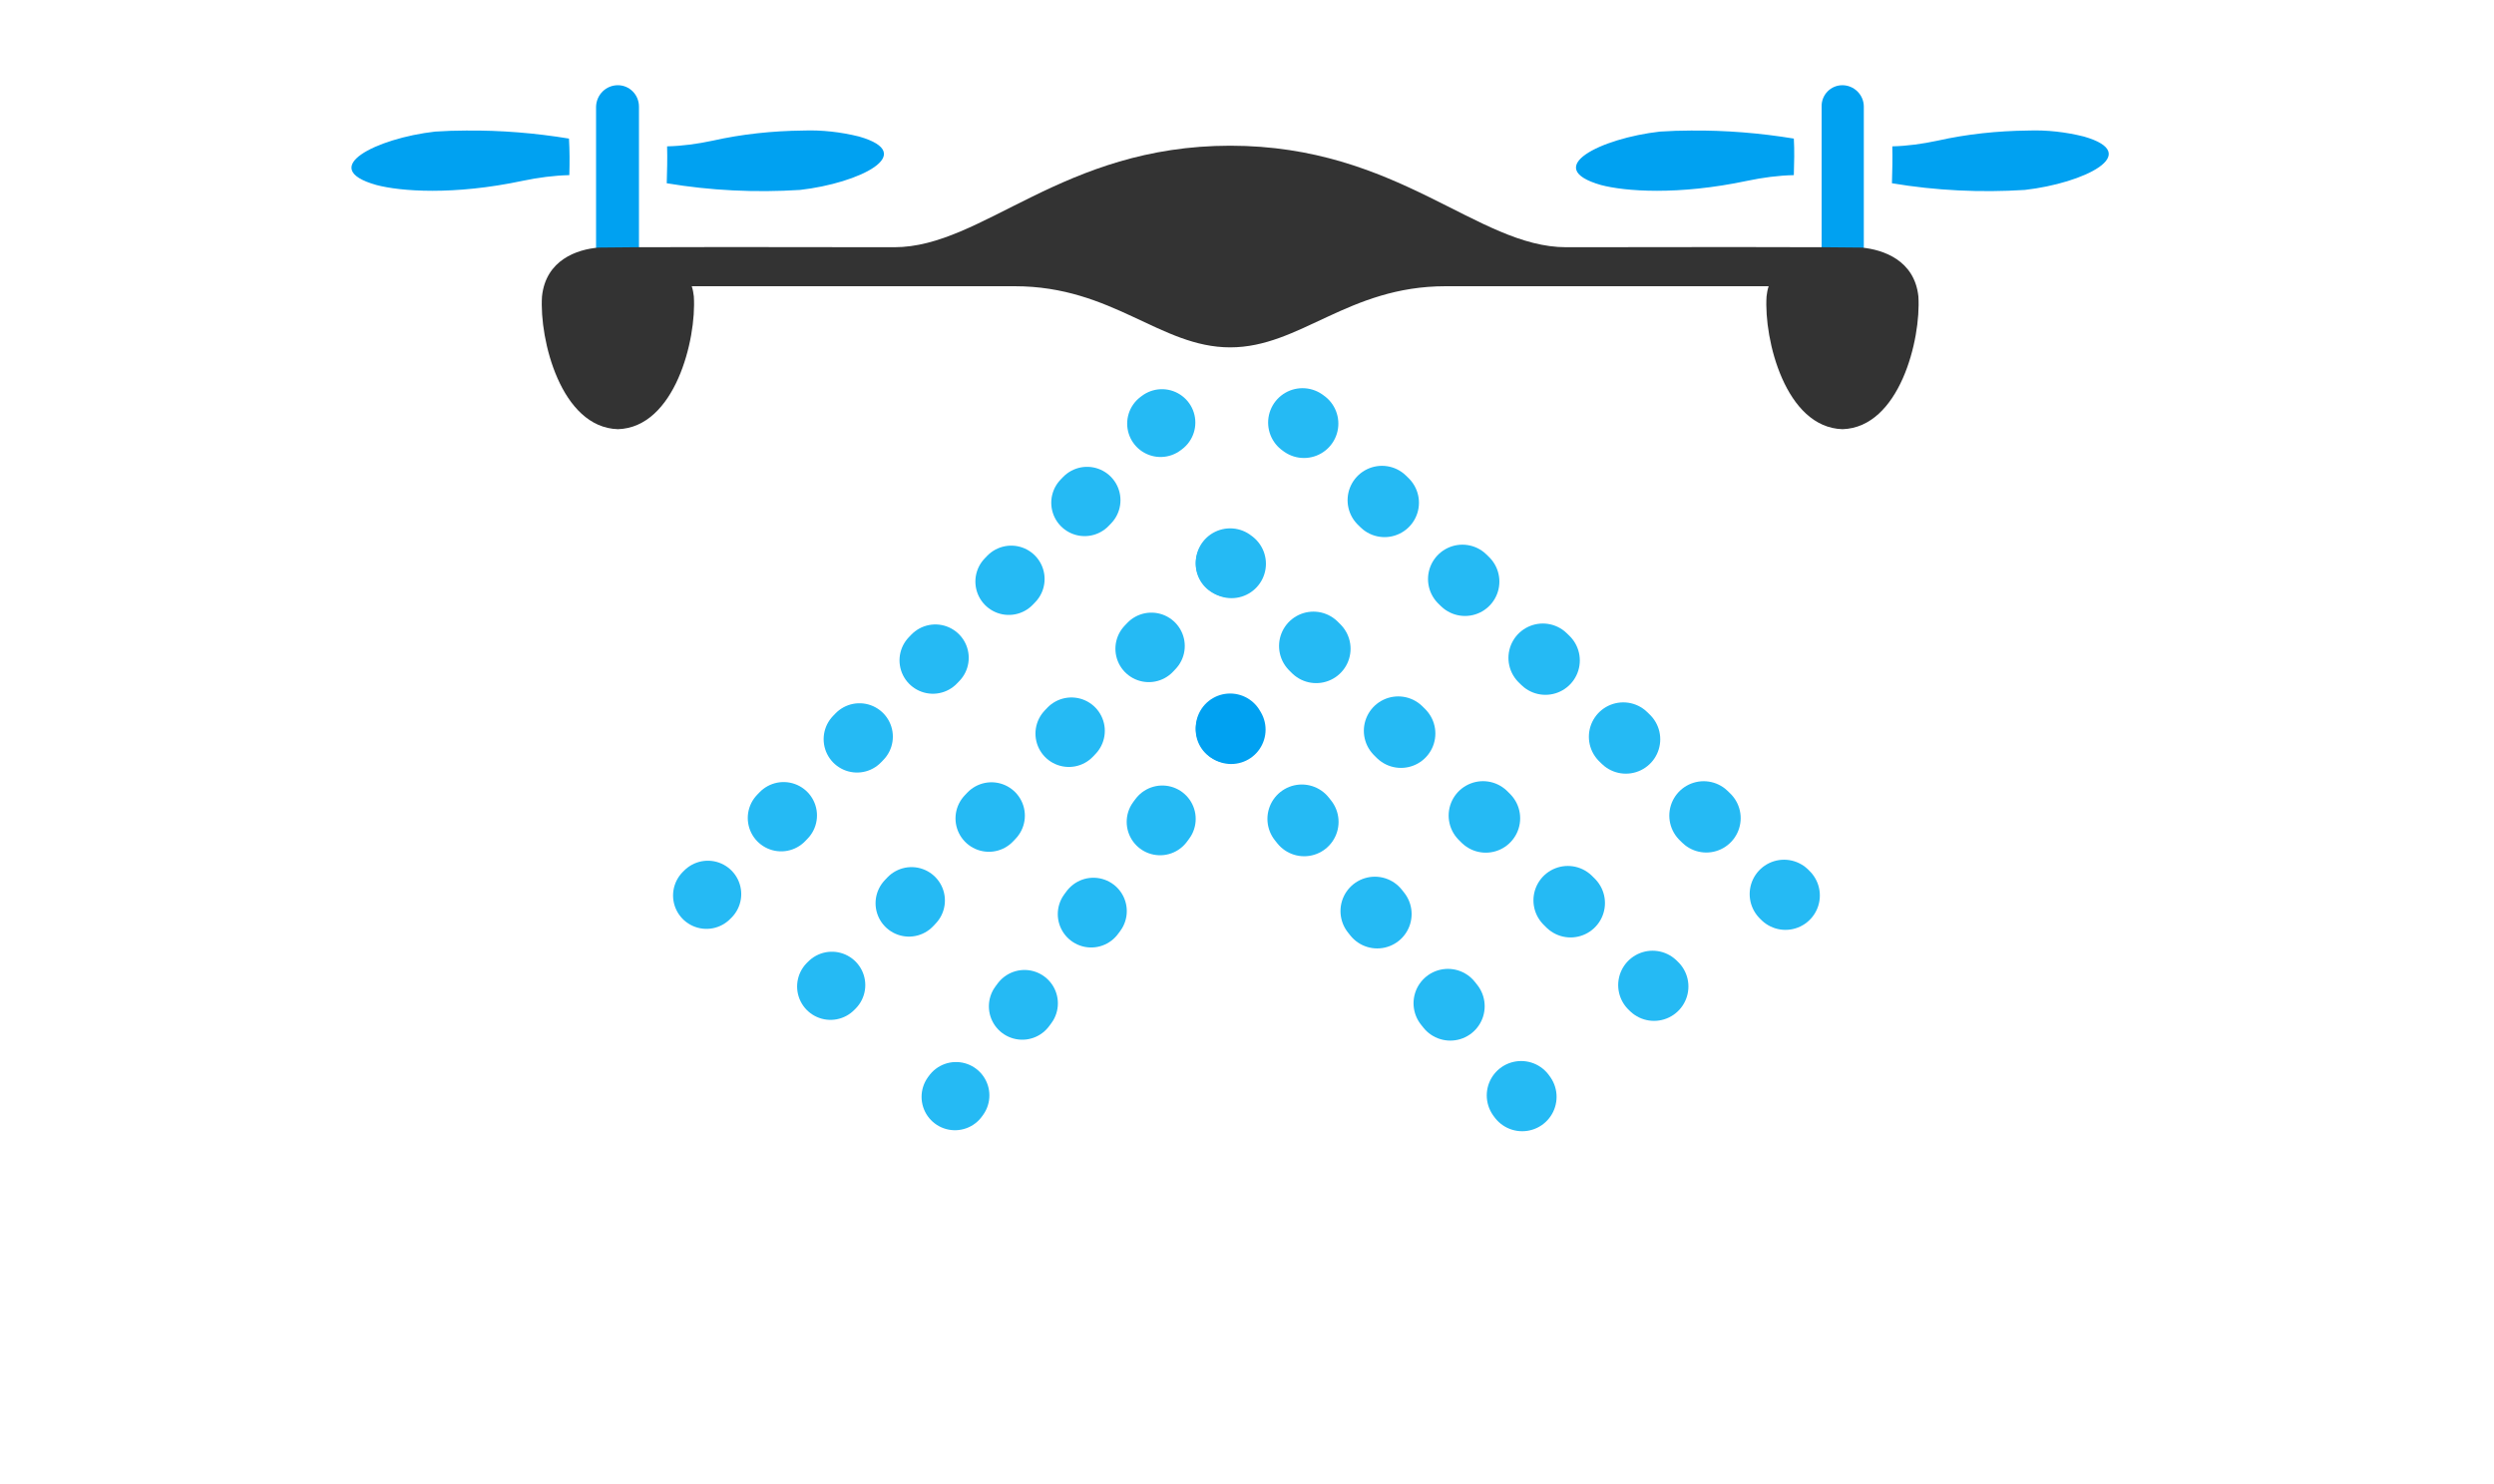 <?xml version="1.0" encoding="utf-8"?>
<!-- Generator: Adobe Illustrator 22.1.0, SVG Export Plug-In . SVG Version: 6.00 Build 0)  -->
<svg version="1.1" id="Layer_1" xmlns="http://www.w3.org/2000/svg" xmlns:xlink="http://www.w3.org/1999/xlink" x="0px" y="0px"
	 viewBox="0 0 500 297.7" style="enable-background:new 0 0 500 297.7;" xml:space="preserve">
<style type="text/css">
	.st0{fill:#00A1F1;}
	.st1{fill:#333333;}
	.st2{fill:none;stroke:#25BAF4;stroke-width:13.388;stroke-linecap:round;stroke-miterlimit:10;}
	.st3{fill:none;stroke:#25BAF4;stroke-width:13.388;stroke-linecap:round;stroke-miterlimit:10;stroke-dasharray:0.705,21.23;}
	.st4{fill:none;stroke:#25BAF4;stroke-width:13.388;stroke-linecap:round;stroke-miterlimit:10;stroke-dasharray:0.754,22.619;}
	.st5{fill:none;stroke:#00A1F1;stroke-width:13.388;stroke-linecap:round;stroke-miterlimit:10;}
	.st6{fill:none;stroke:#25BAF4;stroke-width:13.388;stroke-linecap:round;stroke-miterlimit:10;stroke-dasharray:0.747,22.337;}
	.st7{fill:none;stroke:#25BAF4;stroke-width:13.79;stroke-linecap:round;stroke-miterlimit:10;}
	.st8{fill:none;stroke:#25BAF4;stroke-width:13.79;stroke-linecap:round;stroke-miterlimit:10;stroke-dasharray:0.726,21.858;}
	.st9{fill:none;stroke:#25BAF4;stroke-width:13.79;stroke-linecap:round;stroke-miterlimit:10;stroke-dasharray:0.775,23.267;}
	.st10{fill:none;stroke:#00A1F1;stroke-width:13.79;stroke-linecap:round;stroke-miterlimit:10;}
	.st11{fill:none;stroke:#25BAF4;stroke-width:13.79;stroke-linecap:round;stroke-miterlimit:10;stroke-dasharray:0.761,22.823;}
	.st12{fill:#0978A8;}
</style>
<g id="Layer_2_1_">
	<g id="Layer_1-2">
		<g id="g16677">
			<path id="path15831-6" class="st0" d="M161.01,26.18c-6.13,0.07-12.19,0.7-18.18,2.04c-2.96,0.63-5.99,1.06-9.09,1.13
				c0.07,2.47,0,4.93-0.07,7.4c8.81,1.48,17.76,1.9,26.71,1.34c11.84-1.34,23.89-7.26,11.84-10.71
				C168.55,26.47,164.74,26.04,161.01,26.18L161.01,26.18z M93.43,26.18c-2.04,0-4.09,0.07-6.2,0.21
				c-11.77,1.34-23.82,7.33-11.77,10.71c4.79,1.27,15.43,2.11,29.38-0.85c3.03-0.63,6.2-1.06,9.3-1.13
				c0.07-2.47,0.07-4.93-0.07-7.33C107.31,26.68,100.41,26.11,93.43,26.18L93.43,26.18z"/>
			<path id="rect15833-0" class="st0" d="M123.87,17.09L123.87,17.09c2.33,0,4.23,1.9,4.23,4.3v30.93c0,2.33-1.9,4.23-4.3,4.23l0,0
				c-2.33,0-4.3-1.9-4.3-4.23V21.39C119.57,19,121.48,17.09,123.87,17.09z"/>
			<path id="path15835-3" class="st0" d="M406.57,26.18c-6.13,0.07-12.19,0.7-18.18,2.04c-2.96,0.63-5.99,1.06-9.02,1.13
				c0.07,2.47,0,4.93-0.07,7.4c8.81,1.48,17.76,1.9,26.63,1.34c11.84-1.34,23.89-7.26,11.84-10.71
				C414.11,26.47,410.37,26.04,406.57,26.18z M338.99,26.18c-2.04,0-4.09,0.07-6.2,0.21c-11.84,1.34-23.89,7.26-11.84,10.71
				c4.79,1.27,15.43,2.11,29.38-0.85c3.03-0.63,6.13-1.06,9.3-1.13c0.07-2.47,0.14-4.93,0-7.33
				C352.88,26.68,345.9,26.11,338.99,26.18L338.99,26.18z"/>
			<path id="rect15837-8" class="st0" d="M369.36,17.09L369.36,17.09c2.33,0,4.3,1.9,4.3,4.3v30.93c0,2.33-1.9,4.23-4.23,4.23l0,0
				c-2.33,0-4.23-1.9-4.23-4.23V21.39C365.14,19,367.04,17.09,369.36,17.09z"/>
			<path id="path15839-0" class="st1" d="M120,49.65c-4.3,0.35-10.57,2.47-11.34,9.79c-0.56,8.67,3.8,26.28,15.22,26.63
				c11.41-0.35,15.78-17.97,15.22-26.63c-0.07-0.7-0.21-1.41-0.42-2.04h64.76c19.66,0,29.17,12.26,43.19,12.26
				s23.6-12.26,43.19-12.26h64.76c-0.21,0.63-0.35,1.34-0.42,2.04c-0.56,8.67,3.8,26.28,15.22,26.63
				c11.41-0.35,15.78-17.97,15.22-26.63c-0.78-7.26-7.05-9.37-11.34-9.79l-7.75-0.07c-26.14-0.07-26.49,0-51.51,0
				c-17.83,0-33.68-20.36-67.36-20.36s-49.54,20.36-67.36,20.36c-25.01,0-25.44-0.07-51.51,0L120,49.65z"/>
			<line class="st2" x1="232.95" y1="84.74" x2="232.67" y2="84.95"/>
			<line class="st3" x1="217.94" y1="100.31" x2="149.24" y2="171.69"/>
			<line class="st2" x1="141.91" y1="179.3" x2="141.63" y2="179.58"/>
			<line class="st2" x1="246.62" y1="112.85" x2="246.41" y2="113.06"/>
			<line class="st4" x1="230.83" y1="129.55" x2="174.53" y2="189.3"/>
			<line class="st2" x1="166.78" y1="197.55" x2="166.5" y2="197.83"/>
			<line class="st5" x1="246.62" y1="145.97" x2="246.41" y2="146.32"/>
			<line class="st6" x1="233.02" y1="164.22" x2="198.28" y2="210.73"/>
			<line class="st2" x1="191.66" y1="219.67" x2="191.45" y2="219.96"/>
			<line class="st7" x1="261.13" y1="84.74" x2="261.42" y2="84.95"/>
			<line class="st8" x1="277.06" y1="100.31" x2="349.85" y2="171.69"/>
			<line class="st7" x1="357.67" y1="179.3" x2="357.95" y2="179.58"/>
			<line class="st7" x1="246.62" y1="112.85" x2="246.9" y2="113.06"/>
			<line class="st9" x1="263.32" y1="129.55" x2="323.07" y2="189.3"/>
			<line class="st7" x1="331.31" y1="197.55" x2="331.6" y2="197.83"/>
			<line class="st10" x1="246.62" y1="145.97" x2="246.83" y2="146.32"/>
			<line class="st11" x1="260.99" y1="164.22" x2="297.84" y2="210.73"/>
			<line class="st7" x1="304.96" y1="219.67" x2="305.17" y2="219.96"/>
		</g>
	</g>
</g>
</svg>
